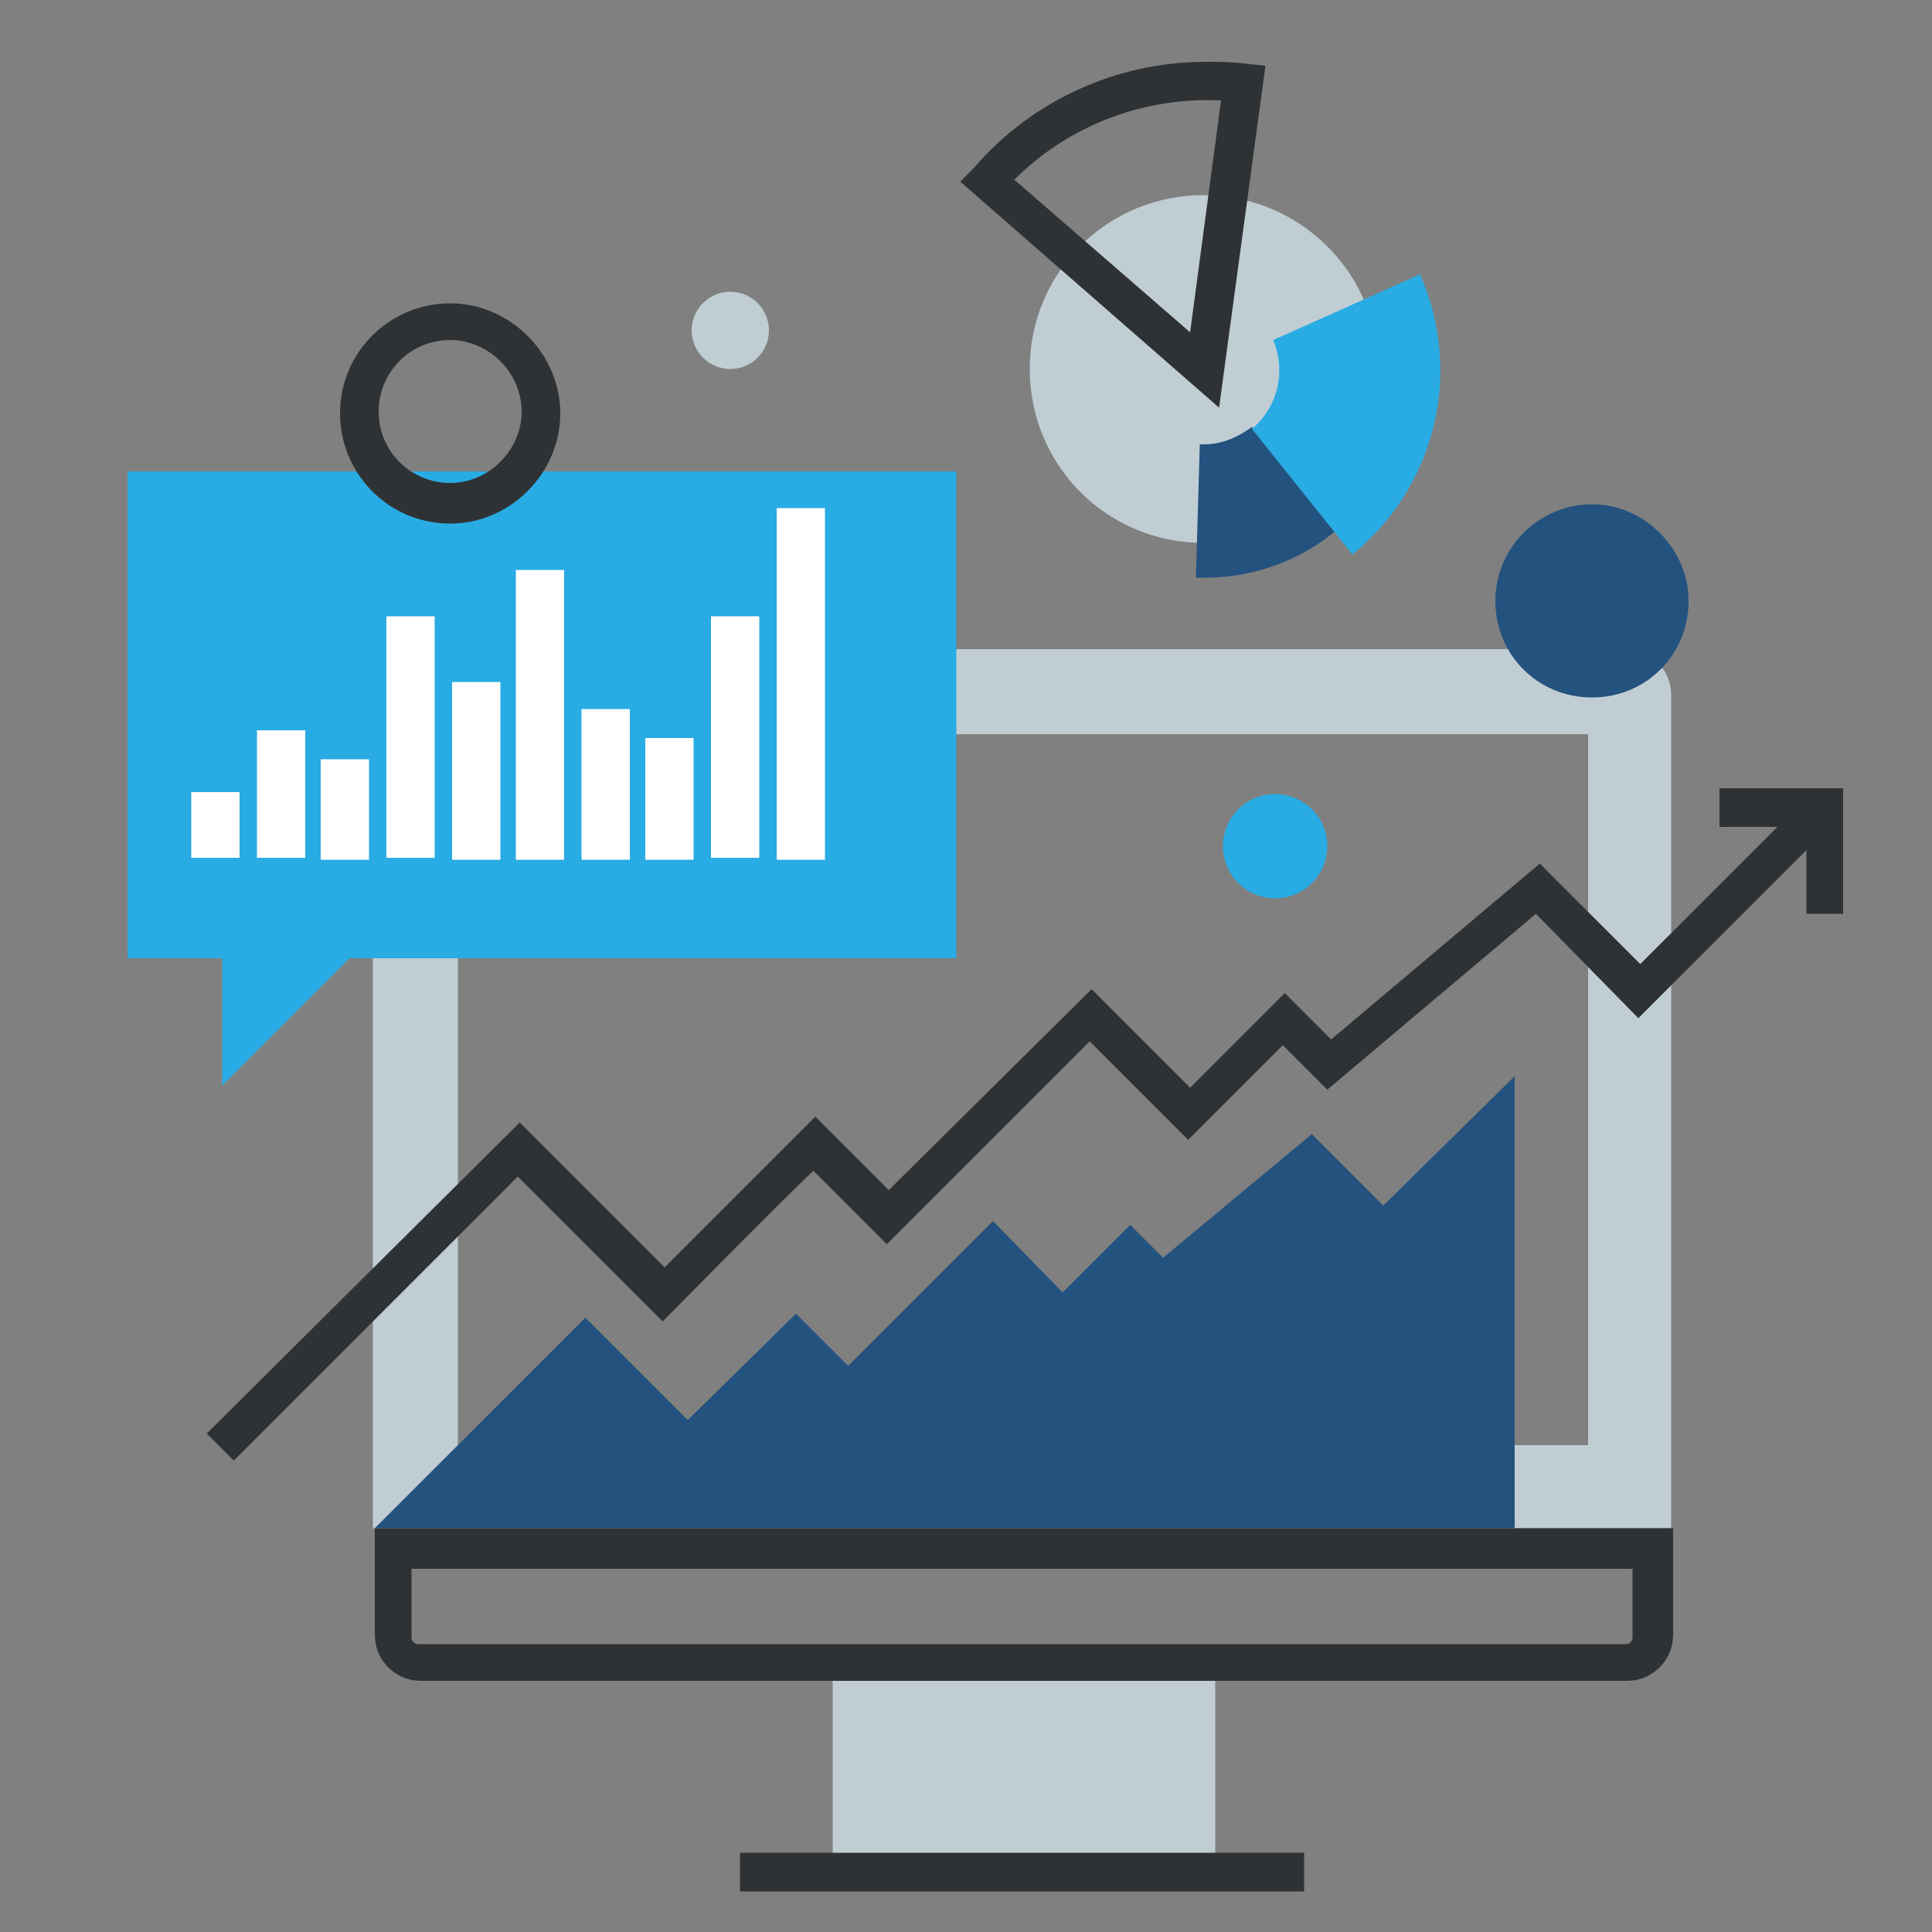 <?xml version="1.0" encoding="utf-8"?>
<!-- Generator: Adobe Illustrator 22.1.0, SVG Export Plug-In . SVG Version: 6.00 Build 0)  -->
<svg version="1.1" id="Camada_1" xmlns="http://www.w3.org/2000/svg" xmlns:xlink="http://www.w3.org/1999/xlink" x="0px" y="0px"
	 viewBox="0 0 100 100" style="enable-background:new 0 0 100 100;" xml:space="preserve" width="100" height="100">
<rect x="0" y="0" width="100" height="100" fill="#808080" stroke="none"/>
<style type="text/css">
	.st0{fill:#C0CED4;}
	.st1{fill:#2F3234;}
	.st2{fill:#23527F;}
	.st3{fill:#29ABE3;}
	.st4{fill:#FFFFFF;}
</style>
<g>
	<g>
		<rect x="43.1" y="87" class="st0" width="19.8" height="9.9"/>
		<rect x="38.3" y="95.9" class="st1" width="29.2" height="2"/>
		<path class="st0" d="M85.8,34.3c-0.5-0.5-1.1-0.7-1.7-0.7H21.7c-0.6,0-1.2,0.2-1.7,0.7c-0.5,0.5-0.7,1.1-0.7,1.7v43.1h67.2V36
			C86.5,35.4,86.3,34.8,85.8,34.3z M82.2,74.8H23.7V38h58.5V74.8z"/>
		<path class="st1" d="M19.4,79.1v5.5c0,0.6,0.2,1.2,0.7,1.7c0.5,0.5,1.1,0.7,1.7,0.7h62.4c0.6,0,1.2-0.2,1.7-0.7
			c0.5-0.5,0.7-1.1,0.7-1.7v-5.5H19.4z M84.5,84.7c0,0.1,0,0.2-0.1,0.3c-0.1,0.1-0.2,0.1-0.3,0.1H21.7c-0.1,0-0.2,0-0.3-0.1
			c-0.1-0.1-0.1-0.2-0.1-0.3v-3.5h63.2V84.7z"/>
	</g>
	<g>
		<path class="st1" d="M93.7,41.1l-8.8,8.8l-5.2-5.2l-10.8,9.1l-2.4-2.4l-4.9,4.9l-5.1-5.1L46,61.6l-3.8-3.8c0,0-7.7,7.7-7.8,7.8
			l-7.5-7.5L10.7,74.2l1.4,1.4l14.7-14.7l7.5,7.5c0,0,6.2-6.3,7.8-7.8l3.8,3.8l10.5-10.5l5.1,5.1l4.9-4.9l2.3,2.3l10.8-9.1l5.3,5.4
			l10.2-10.2L93.7,41.1z"/>
		<polygon class="st1" points="95.4,47.3 93.5,47.3 93.5,42.8 89,42.8 89,40.8 95.4,40.8 		"/>
	</g>
	<polygon class="st2" points="71.6,62.4 67.9,58.7 60.2,65.1 58.5,63.4 55,66.9 51.4,63.2 43.9,70.7 41.2,68 35.6,73.5 30.3,68.2 
		19.4,79.1 78.4,79.1 78.4,55.7 	"/>
	<g>
		<polygon class="st3" points="6.6,24.4 6.6,49.6 11.5,49.6 11.5,56.2 18.1,49.6 49.5,49.6 49.5,24.4 		"/>
		<g>
			<rect x="9.9" y="41" class="st4" width="2.5" height="3.4"/>
			<rect x="13.3" y="37.8" class="st4" width="2.5" height="6.6"/>
			<rect x="16.6" y="39.3" class="st4" width="2.5" height="5.2"/>
			<rect x="20" y="31.9" class="st4" width="2.5" height="12.5"/>
			<rect x="23.4" y="35.3" class="st4" width="2.5" height="9.2"/>
			<rect x="26.7" y="29.5" class="st4" width="2.5" height="15"/>
			<rect x="30.1" y="36.7" class="st4" width="2.5" height="7.8"/>
			<rect x="33.4" y="38.2" class="st4" width="2.5" height="6.3"/>
			<rect x="36.8" y="31.9" class="st4" width="2.5" height="12.5"/>
			<rect x="40.2" y="26.3" class="st4" width="2.5" height="18.2"/>
		</g>
	</g>
	<g>
		<path class="st0" d="M62.3,10.1c-5,0-9,4-9,9c0,5,4,9,9,9c5,0,9-4,9-9C71.4,14.2,67.3,10.1,62.3,10.1z"/>
		<path class="st1" d="M63.1,21.1L49.7,9.4l0.7-0.7c3-3.5,7.4-5.5,12-5.5c0.7,0,1.4,0,2.1,0.1l1,0.1L63.1,21.1z M52.5,9.3l9.1,7.9
			l1.6-12C59.2,5,55.3,6.5,52.5,9.3z"/>
		<path class="st2" d="M61.9,29.9c0.2,0,0.3,0,0.5,0c2.5,0,4.9-0.9,6.7-2.4l-4.3-5.4c-0.7,0.5-1.5,0.9-2.5,0.9c-0.1,0-0.1,0-0.2,0
			L61.9,29.9z"/>
		<path class="st3" d="M65.9,17.6c0.7,1.7,0.2,3.5-1.1,4.6l5.2,6.5c4.2-3.4,5.8-9.3,3.5-14.5L65.9,17.6z"/>
	</g>
	<circle class="st3" cx="66" cy="43.8" r="2.7"/>
	<path class="st2" d="M87.4,31.1c0,2.8-2.2,5-5,5c-2.8,0-5-2.2-5-5c0-2.8,2.3-5,5-5C85.1,26.1,87.4,28.4,87.4,31.1z"/>
	<path class="st1" d="M23.3,27.1c-3.2,0-5.7-2.6-5.7-5.7c0-3.2,2.6-5.7,5.7-5.7s5.7,2.6,5.7,5.7C29,24.5,26.4,27.1,23.3,27.1z
		 M23.3,17.6c-2.1,0-3.7,1.7-3.7,3.7c0,2.1,1.7,3.7,3.7,3.7s3.7-1.7,3.7-3.7C27,19.3,25.3,17.6,23.3,17.6z"/>
	<path class="st0" d="M39.8,17.1c0,1.1-0.9,2-2,2c-1.1,0-2-0.9-2-2c0-1.1,0.9-2,2-2C38.9,15.1,39.8,16,39.8,17.1z"/>
</g>
</svg>
